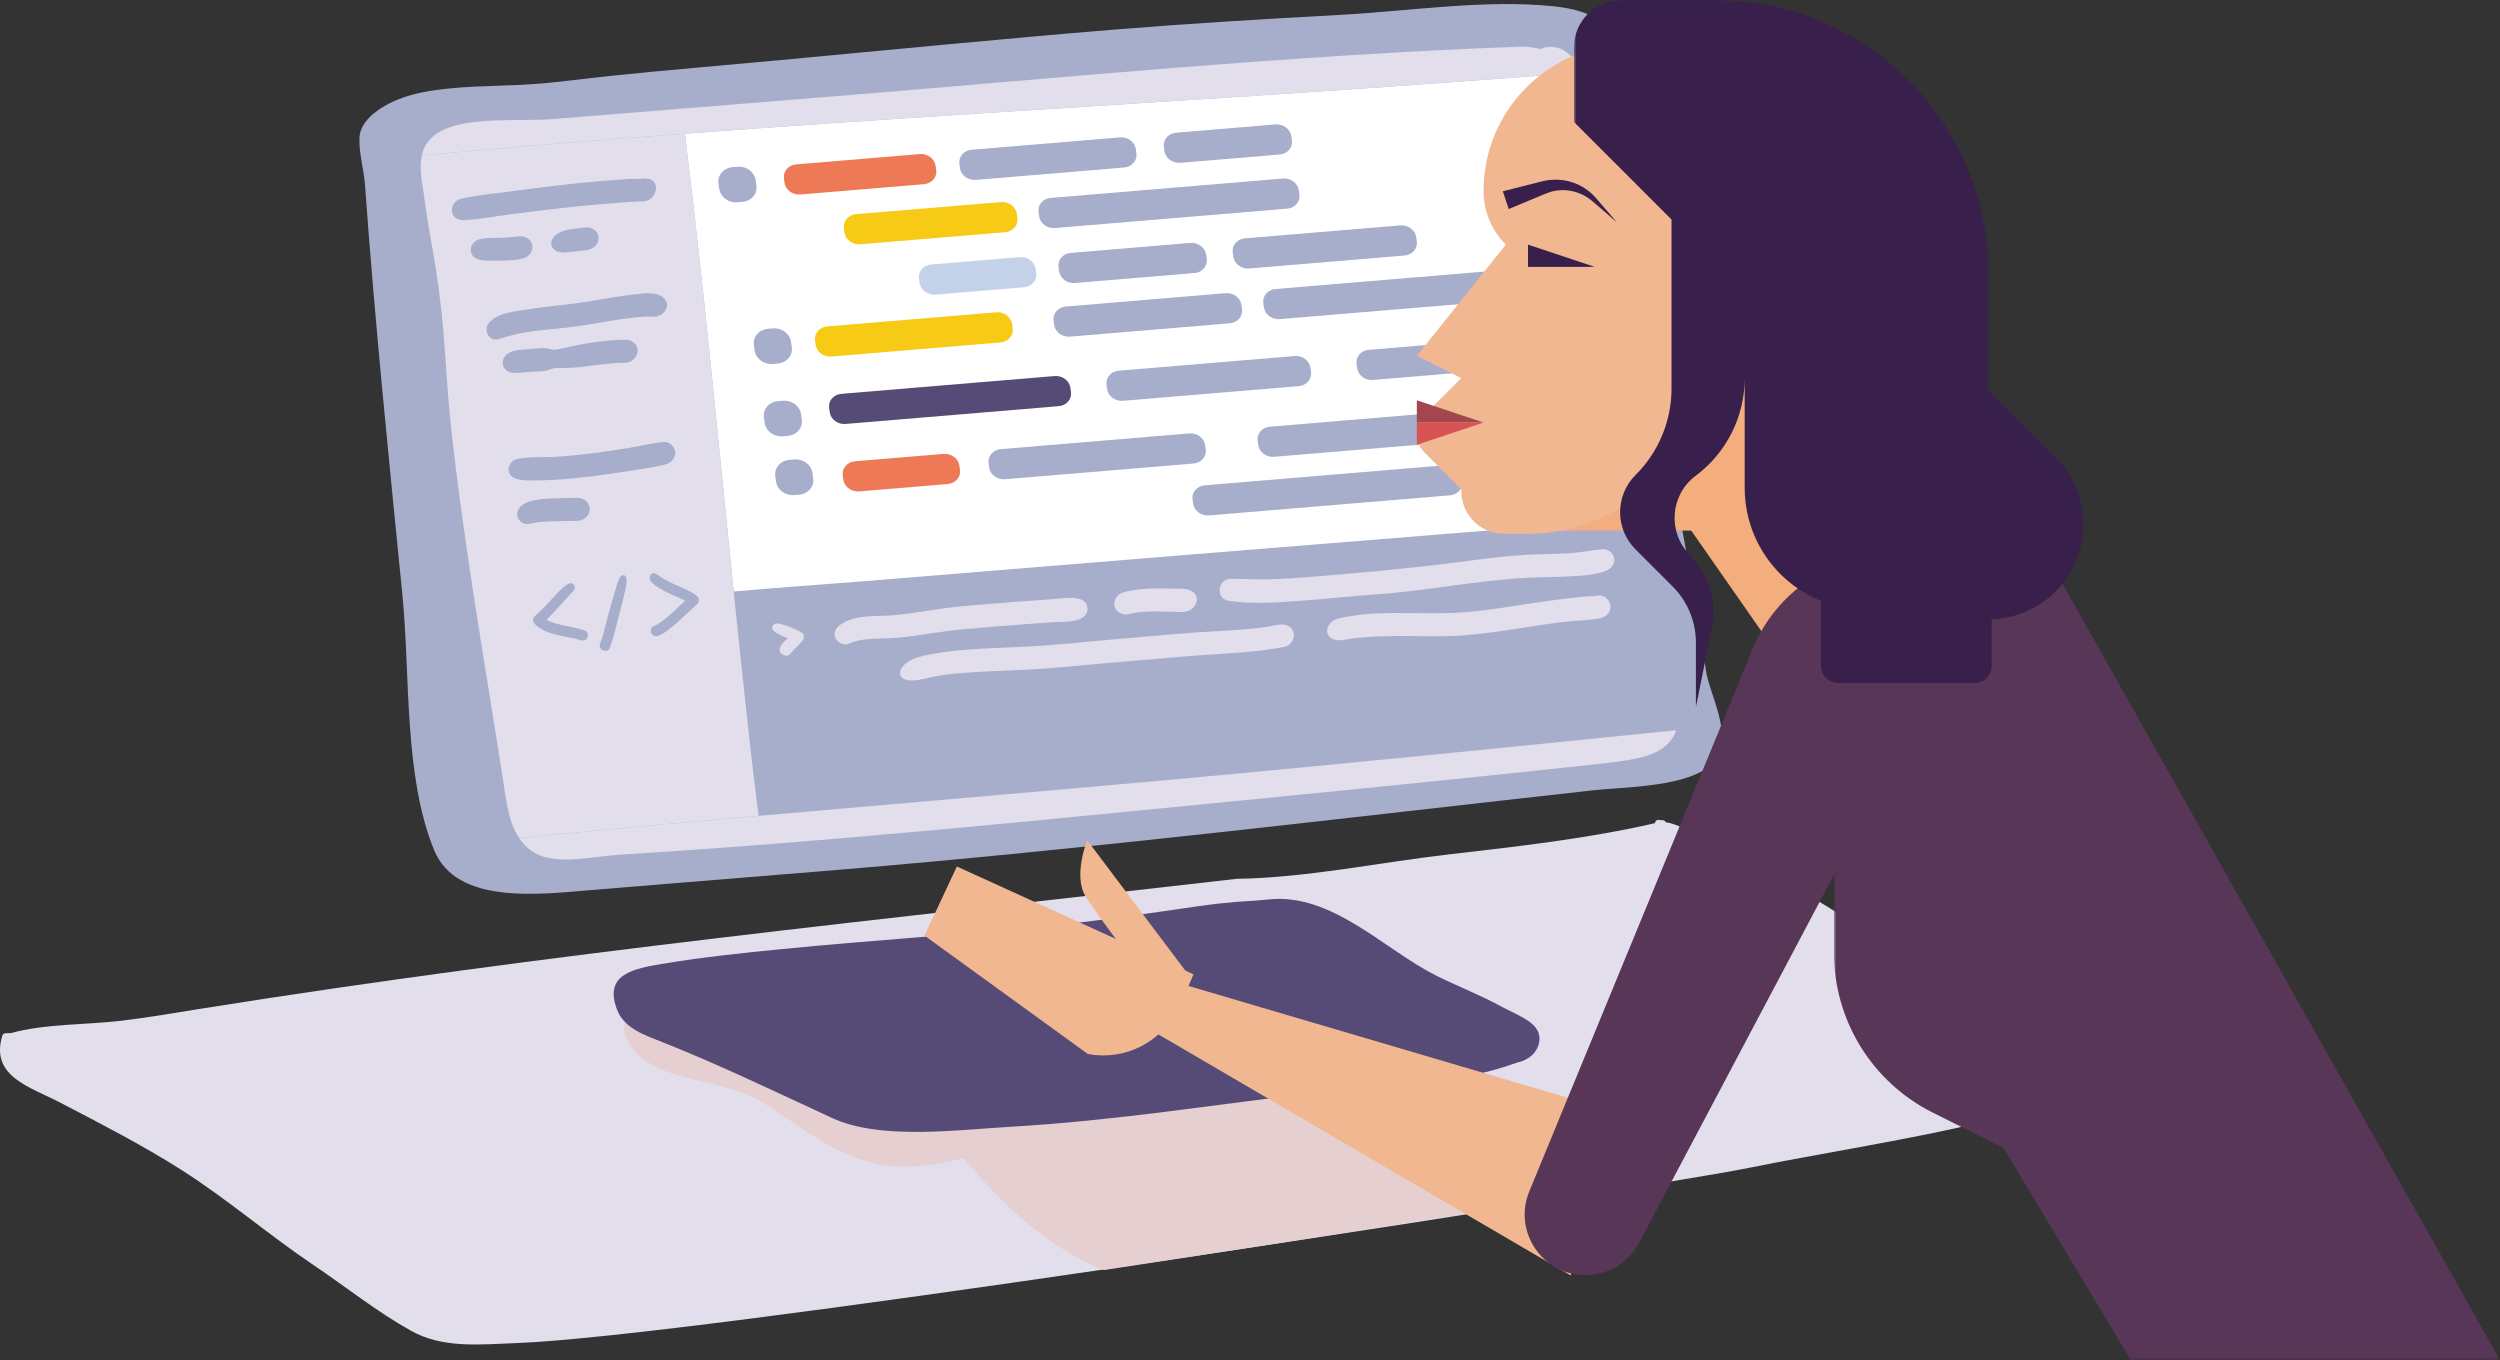 <?xml version="1.0" encoding="UTF-8"?>
<svg width="500px" height="272px" viewBox="0 0 500 272" version="1.1" xmlns="http://www.w3.org/2000/svg" xmlns:xlink="http://www.w3.org/1999/xlink">
    <rect x="0" y="0" width="500" height="272" fill="#333333" stroke="none"/>
    <title>B632AC39-86B3-4632-8C35-110CE7791163</title>
    <defs>
        <polygon id="path-1" points="0 0 133.209 0 133.209 161.105 0 161.105"></polygon>
        <polygon id="path-3" points="0 0 82.926 0 82.926 141.462 0 141.462"></polygon>
    </defs>
    <g id="Page-1" stroke="none" stroke-width="1" fill="none" fill-rule="evenodd">
        <g id="CW_Job-details-page" transform="translate(-766, -148)">
            <g id="Group-129" transform="translate(766, 148)">
                <path d="M411.912,215.257 C411.315,223.332 402.344,222.817 395.57,224.577 C384.73,227.398 362.168,231.034 349.808,233.569 C347.121,234.118 340.036,235.343 329.867,237.015 C305.433,241.038 263.174,247.664 221.275,253.816 C170.867,261.217 120.978,267.935 103.274,268.619 C95.793,268.908 88.535,269.696 82.194,266.148 C75.242,262.262 69.23,257.408 62.691,253.008 C58.17,249.961 53.859,246.665 49.53,243.391 C45.202,240.127 40.847,236.885 36.237,233.954 C28.537,229.062 20.342,224.844 12.19,220.596 C5.921,217.333 -2.005,215.308 0.462,207.131 C0.538,206.876 0.763,206.681 1.055,206.654 C1.406,206.626 1.756,206.629 2.113,206.632 C9.127,204.708 17.193,204.996 24.38,204.133 C29.81,203.478 35.227,202.536 40.632,201.672 C109.313,190.698 178.388,183.702 247.377,175.759 C261.231,175.579 275.928,172.469 289.766,170.88 C303.266,169.326 317.645,167.715 330.976,164.638 C331.034,164.228 331.375,163.861 331.91,164.001 C332.115,164.06 332.359,164.026 332.599,164.038 C332.865,164.058 333.056,164.256 333.164,164.47 C334.319,164.532 336.035,165.35 336.434,165.523 C339.512,166.83 342.464,168.358 345.397,169.907 C359.328,177.208 372.819,185.457 385.127,194.737 C389.408,197.964 393.714,201.175 398.293,204.036 C400.483,205.411 402.685,206.761 404.859,208.159 C406.554,209.254 408.249,210.35 409.901,211.493 C410.606,211.976 411.293,212.476 411.982,212.975 C411.982,213.284 411.982,213.584 411.968,213.885 C411.959,214.301 411.949,214.756 411.912,215.257" id="Fill-1" fill="#E2DEEB"></path>
                <path d="M327.358,236.943 C327.038,237.152 326.711,237.352 326.384,237.544 C301.899,241.25 262.939,247.604 220.792,254.01 C219.161,253.362 217.567,252.631 216.037,251.821 C207.044,247.083 199.956,240.095 193.608,232.683 C193.319,232.336 193.021,231.996 192.747,231.65 C187.665,232.889 182.523,233.707 177.318,233.067 C169.438,232.104 163.269,227.705 157.163,223.52 C154.351,221.602 151.475,219.623 148.173,218.428 C145.076,217.311 141.779,216.662 138.556,215.862 C133.228,214.545 127.286,212.587 125.182,207.41 C124.505,205.753 124.717,203.826 126.293,202.563 C126.493,202.402 126.709,202.27 126.925,202.139 C126.754,202.047 126.584,201.954 126.424,201.846 C125.997,201.561 126.515,200.93 126.963,201.137 C127.335,201.315 127.737,201.445 128.156,201.546 C128.912,201.268 129.729,201.115 130.55,201.023 C130.476,200.853 130.436,200.667 130.431,200.46 C130.413,199.558 131.239,198.757 132.209,198.688 C134.391,198.549 136.604,198.61 138.774,198.696 C139.314,198.718 139.78,198.888 140.096,199.197 C140.666,198.972 141.229,198.741 141.815,198.519 C142.42,198.295 142.801,198.788 142.734,199.258 C143.046,199.173 143.36,199.081 143.681,198.996 C147.619,197.948 151.566,197.225 155.619,196.846 C159.738,196.461 163.863,196.298 167.985,196.168 C174.894,195.959 181.816,195.837 188.718,195.135 C195.747,194.426 202.763,193.618 209.801,193.047 C219.591,192.239 229.443,191.691 239.215,192 C243.715,192.138 248.231,192.439 252.629,193.217 C256.014,193.81 259.524,194.658 262.423,196.36 C264.911,197.817 266.825,199.859 267.156,202.686 C267.484,205.56 265.948,208.242 263.707,210.261 C262.814,211.061 261.842,211.786 260.831,212.449 C264.465,214.583 267.902,216.979 271.58,219.06 C275.736,221.402 280.154,223.221 284.984,224.169 C290.309,225.224 295.841,225.371 301.298,225.67 C306.639,225.964 312.034,226.348 317.14,227.751 C322.395,229.184 323.902,230.595 327.681,234.208 C328.505,235.002 328.436,236.265 327.358,236.943" id="Fill-3" fill="#E5CFD1"></path>
                <path d="M306.353,211.09 C305.647,211.707 304.636,212.275 303.633,212.444 C303.259,212.576 302.886,212.7 302.563,212.81 C300.039,213.699 297.421,214.414 294.803,214.946 C289.899,215.951 284.935,216.344 279.974,216.785 C274.767,217.25 269.551,217.804 264.349,218.405 C253.934,219.616 243.54,221.044 233.134,222.352 C222.778,223.653 212.407,224.752 202.021,225.364 C191.156,225.995 176.05,228.03 166.455,223.612 C155.194,218.427 144.037,213.007 132.46,208.421 C128.991,207.045 124.932,205.708 123.486,202.118 C120.505,194.722 126.922,193.696 132.807,192.715 C140.538,191.425 148.323,190.615 156.099,189.844 C174.702,188.001 193.341,186.886 211.945,184.937 C221.294,183.957 230.556,182.556 239.871,181.206 C242.244,180.866 244.629,180.598 247.013,180.394 C249.197,180.208 251.401,180.152 253.581,179.901 C266.262,178.438 276.898,189.929 287.086,195.044 C291.379,197.199 295.912,198.94 300.126,201.23 C301.604,202.022 303.168,202.705 304.617,203.537 C305.899,204.266 307.269,205.224 307.727,206.648 C308.219,208.186 307.619,209.96 306.353,211.09" id="Fill-5" fill="#564B76"></path>
                <path d="M341.303,153.676 C335.946,157.443 324.176,157.443 318.849,158.034 C268.335,163.648 217.9,169.799 167.407,173.991 C151.032,175.35 134.659,176.64 118.286,178.01 C107.574,178.906 91.31,180.928 86.831,170.035 C80.72,155.172 82.081,135.119 80.474,118.926 C77.769,91.673 74.973,64.459 73.007,37.076 C72.781,33.928 71.807,30.857 71.885,27.669 C71.962,24.49 75.036,22.102 77.965,20.634 C81.889,18.654 86.224,18.042 90.442,17.637 C95.69,17.145 100.914,17.199 106.15,16.854 C111.518,16.504 116.911,15.71 122.294,15.157 C133.395,14.018 144.489,13.091 155.591,12.062 C177.855,10.003 200.123,7.785 222.389,5.957 C237.627,4.711 252.851,3.804 268.068,2.975 C281.896,2.224 297.126,-0.163 310.648,1.252 C313.424,1.543 316.27,2.073 318.582,3.379 C326.733,7.99 326.431,24.41 327.506,32.529 C329.724,49.282 329.752,66.321 332.375,82.949 C335.071,100.036 338.834,116.865 341.177,134.036 C341.837,138.882 346.881,147.19 342.867,152.233 C342.441,152.768 341.914,153.246 341.303,153.676" id="Fill-7" fill="#A6AECC"></path>
                <path d="M335.241,146.044 C301.785,149.439 268.328,152.841 234.85,155.882 C207.146,158.395 179.432,160.722 151.73,163.17 C151.536,161.733 151.354,160.296 151.181,158.859 C150.838,156.105 150.515,153.352 150.193,150.598 C149.826,147.353 149.511,144.469 149.194,141.585 C148.726,137.264 148.267,132.943 147.809,128.623 C147.622,126.881 147.444,125.146 147.269,123.403 C147.213,122.93 147.159,122.457 147.124,121.984 C147.052,121.261 146.972,120.528 146.901,119.806 C146.848,119.306 146.794,118.805 146.741,118.303 C155.355,117.515 163.996,116.95 172.606,116.255 C194.396,114.483 216.187,112.685 237.988,110.914 C259.867,109.134 281.748,107.372 303.626,105.611 C309.184,105.156 314.743,104.72 320.321,104.265 C323.532,104.007 326.745,103.747 329.957,103.488 C330.055,104.09 330.142,104.692 330.22,105.295 C330.44,106.797 330.66,108.29 330.87,109.792 C330.937,110.21 330.996,110.627 331.053,111.044 C331.074,111.22 331.104,111.396 331.125,111.572 C331.793,116.292 332.329,121.02 333.404,125.638 C334.426,129.931 335.446,134.26 335.806,138.711 C336.068,141.854 335.88,144.228 335.241,146.044" id="Fill-9" fill="#A6AECC"></path>
                <path d="M329.957,103.488 C326.745,103.747 323.533,104.007 320.321,104.266 C314.742,104.72 309.185,105.156 303.626,105.61 C281.747,107.373 259.867,109.135 237.987,110.914 C216.188,112.685 194.395,114.484 172.606,116.255 C163.997,116.951 155.354,117.516 146.741,118.303 C145.182,103.172 143.701,88.032 142.142,72.89 C141.187,63.645 140.201,54.412 139.155,45.176 C138.639,40.605 138.105,36.025 137.539,31.464 C137.344,29.897 137.178,28.311 136.992,26.735 C176.378,23.796 215.772,21.478 255.17,18.882 C275.554,17.537 295.935,16.054 316.31,14.505 C317.907,17.945 318.415,21.756 318.78,25.567 C319.676,34.987 319.913,44.538 321.122,53.901 C321.961,60.299 323.601,66.493 324.866,72.77 C326.167,79.14 327.253,85.566 328.261,92 C328.846,95.829 329.412,99.658 329.957,103.488" id="Fill-11" fill="#FFFFFF"></path>
                <path d="M204.802,57.453 L187.073,58.932 C185.526,59.061 184.111,58.004 183.913,56.572 L183.796,55.734 C183.599,54.301 184.693,53.035 186.24,52.907 L203.967,51.427 C205.515,51.298 206.93,52.356 207.128,53.787 L207.243,54.625 C207.442,56.058 206.349,57.323 204.802,57.453" id="Fill-13" fill="#C3D2E8"></path>
                <path d="M189.556,96.804 L171.828,98.282 C170.281,98.411 168.866,97.354 168.667,95.922 L168.552,95.084 C168.353,93.652 169.447,92.387 170.994,92.257 L188.721,90.779 C190.269,90.649 191.684,91.707 191.883,93.139 L191.998,93.977 C192.197,95.409 191.103,96.674 189.556,96.804" id="Fill-15" fill="#EE7957"></path>
                <path d="M155.57,72.71 L154.537,72.796 C152.769,72.944 151.153,71.737 150.927,70.101 L150.773,68.993 C150.547,67.357 151.795,65.911 153.562,65.763 L154.596,65.677 C156.363,65.53 157.979,66.737 158.205,68.373 L158.359,69.481 C158.586,71.117 157.337,72.562 155.57,72.71" id="Fill-17" fill="#A6AECC"></path>
                <path d="M157.572,87.18 L156.539,87.266 C154.771,87.413 153.155,86.206 152.929,84.571 L152.775,83.462 C152.549,81.826 153.799,80.381 155.566,80.233 L156.599,80.148 C158.365,79.999 159.982,81.206 160.208,82.842 L160.362,83.95 C160.588,85.586 159.339,87.032 157.572,87.18" id="Fill-19" fill="#A6AECC"></path>
                <path d="M159.85,98.926 L158.817,99.012 C157.049,99.16 155.433,97.953 155.207,96.317 L155.053,95.209 C154.827,93.572 156.075,92.128 157.842,91.979 L158.876,91.894 C160.643,91.746 162.259,92.953 162.485,94.589 L162.639,95.697 C162.866,97.333 161.616,98.779 159.85,98.926" id="Fill-21" fill="#A6AECC"></path>
                <path d="M148.494,40.378 L147.461,40.464 C145.694,40.611 144.077,39.404 143.851,37.768 L143.697,36.66 C143.471,35.023 144.719,33.579 146.486,33.431 L147.52,33.345 C149.287,33.197 150.903,34.404 151.13,36.04 L151.283,37.148 C151.51,38.784 150.26,40.23 148.494,40.378" id="Fill-23" fill="#A6AECC"></path>
                <path d="M184.798,36.838 L160.066,38.902 C158.519,39.031 157.104,37.975 156.906,36.543 L156.789,35.705 C156.592,34.273 157.685,33.006 159.232,32.877 L183.965,30.814 C185.512,30.684 186.927,31.741 187.126,33.175 L187.242,34.011 C187.44,35.444 186.345,36.709 184.798,36.838" id="Fill-25" fill="#EE7957"></path>
                <path d="M255.939,30.904 L236.051,32.562 C234.505,32.691 233.089,31.635 232.891,30.203 L232.775,29.366 C232.577,27.933 233.67,26.667 235.218,26.538 L255.105,24.878 C256.653,24.749 258.068,25.806 258.266,27.238 L258.383,28.076 C258.581,29.509 257.487,30.775 255.939,30.904" id="Fill-27" fill="#A6AECC"></path>
                <path d="M224.842,33.498 L195.156,35.975 C193.609,36.104 192.194,35.048 191.996,33.615 L191.88,32.777 C191.682,31.345 192.775,30.078 194.323,29.949 L224.007,27.473 C225.555,27.344 226.97,28.401 227.168,29.833 L227.283,30.671 C227.482,32.103 226.389,33.37 224.842,33.498" id="Fill-29" fill="#A6AECC"></path>
                <path d="M257.439,41.733 L210.98,45.61 C209.433,45.738 208.017,44.682 207.82,43.25 L207.703,42.413 C207.505,40.98 208.598,39.713 210.145,39.584 L256.606,35.708 C258.152,35.58 259.567,36.637 259.765,38.069 L259.881,38.906 C260.079,40.339 258.985,41.605 257.439,41.733" id="Fill-31" fill="#A6AECC"></path>
                <path d="M238.909,54.607 L214.978,56.604 C213.431,56.732 212.016,55.676 211.818,54.244 L211.702,53.407 C211.504,51.974 212.597,50.708 214.144,50.579 L238.076,48.582 C239.622,48.453 241.037,49.511 241.236,50.943 L241.351,51.78 C241.55,53.213 240.456,54.479 238.909,54.607" id="Fill-33" fill="#A6AECC"></path>
                <path d="M280.916,51.102 L249.825,53.697 C248.278,53.825 246.863,52.769 246.664,51.337 L246.549,50.499 C246.35,49.067 247.444,47.801 248.991,47.672 L280.082,45.077 C281.629,44.949 283.045,46.006 283.243,47.438 L283.358,48.275 C283.557,49.708 282.464,50.974 280.916,51.102" id="Fill-35" fill="#A6AECC"></path>
                <path d="M245.962,64.659 L213.986,67.327 C212.439,67.456 211.024,66.399 210.826,64.967 L210.709,64.129 C210.511,62.697 211.604,61.431 213.152,61.302 L245.128,58.634 C246.675,58.505 248.09,59.562 248.289,60.994 L248.405,61.832 C248.602,63.264 247.509,64.53 245.962,64.659" id="Fill-37" fill="#A6AECC"></path>
                <path d="M311.511,59.191 L255.942,63.826 C254.395,63.955 252.98,62.899 252.781,61.466 L252.666,60.629 C252.468,59.197 253.562,57.931 255.108,57.802 L310.677,53.165 C312.224,53.036 313.639,54.093 313.838,55.526 L313.954,56.363 C314.152,57.795 313.059,59.062 311.511,59.191" id="Fill-39" fill="#A6AECC"></path>
                <path d="M259.762,77.227 L224.578,80.162 C223.032,80.291 221.616,79.235 221.418,77.802 L221.302,76.965 C221.104,75.533 222.197,74.267 223.745,74.138 L258.928,71.202 C260.475,71.073 261.891,72.129 262.089,73.562 L262.205,74.4 C262.403,75.832 261.31,77.098 259.762,77.227" id="Fill-41" fill="#A6AECC"></path>
                <path d="M312.332,72.841 L274.588,75.991 C273.041,76.12 271.626,75.063 271.428,73.629 L271.313,72.792 C271.114,71.36 272.207,70.094 273.754,69.965 L311.499,66.816 C313.045,66.686 314.46,67.745 314.659,69.177 L314.775,70.014 C314.972,71.447 313.879,72.712 312.332,72.841" id="Fill-43" fill="#A6AECC"></path>
                <path d="M290.008,99.063 L241.786,103.087 C240.239,103.216 238.824,102.159 238.625,100.727 L238.51,99.888 C238.312,98.457 239.405,97.19 240.952,97.061 L289.174,93.038 C290.721,92.91 292.137,93.967 292.335,95.399 L292.451,96.236 C292.649,97.669 291.556,98.935 290.008,99.063" id="Fill-45" fill="#A6AECC"></path>
                <path d="M238.708,92.703 L200.99,95.849 C199.443,95.979 198.027,94.922 197.829,93.489 L197.713,92.652 C197.515,91.219 198.608,89.954 200.156,89.824 L237.874,86.678 C239.421,86.549 240.836,87.606 241.035,89.038 L241.15,89.876 C241.348,91.308 240.254,92.574 238.708,92.703" id="Fill-47" fill="#A6AECC"></path>
                <path d="M292.523,88.213 L254.805,91.36 C253.258,91.49 251.842,90.432 251.644,89 L251.528,88.163 C251.33,86.729 252.424,85.464 253.972,85.335 L291.69,82.188 C293.236,82.06 294.651,83.117 294.85,84.549 L294.966,85.386 C295.164,86.819 294.071,88.085 292.523,88.213" id="Fill-49" fill="#A6AECC"></path>
                <path d="M200.094,68.486 L166.287,71.307 C164.738,71.435 163.324,70.378 163.126,68.946 L163.01,68.109 C162.811,66.675 163.905,65.41 165.452,65.282 L199.26,62.46 C200.807,62.331 202.222,63.389 202.421,64.821 L202.537,65.659 C202.735,67.091 201.641,68.357 200.094,68.486" id="Fill-51" fill="#F6CA15"></path>
                <path d="M201.041,46.439 L172.054,48.857 C170.507,48.986 169.092,47.929 168.893,46.497 L168.777,45.659 C168.58,44.227 169.673,42.962 171.22,42.832 L200.206,40.414 C201.754,40.285 203.169,41.342 203.367,42.774 L203.483,43.612 C203.681,45.044 202.588,46.31 201.041,46.439" id="Fill-53" fill="#F6CA15"></path>
                <path d="M211.756,81.233 L169.101,84.791 C167.555,84.92 166.14,83.863 165.941,82.431 L165.825,81.593 C165.627,80.16 166.72,78.894 168.268,78.766 L210.922,75.207 C212.469,75.078 213.885,76.135 214.083,77.568 L214.2,78.406 C214.397,79.837 213.304,81.103 211.756,81.233" id="Fill-55" fill="#564B76"></path>
                <path d="M335.241,146.044 C335.098,146.462 334.937,146.843 334.737,147.203 C332.392,151.293 327.292,151.961 319.438,152.813 C286.986,156.338 254.546,159.48 222.094,162.66 C199.901,164.839 175.787,167.12 152.492,168.937 C151.938,168.984 151.385,169.021 150.831,169.068 C141.922,169.753 133.146,170.375 124.647,170.895 C116.721,171.375 109.057,173.88 104.579,168.612 C104.305,168.297 104.044,167.955 103.803,167.583 C106.443,167.324 109.094,167.063 111.744,166.814 C125.065,165.553 138.403,164.348 151.73,163.17 C179.432,160.722 207.146,158.395 234.85,155.882 C268.328,152.841 301.785,149.439 335.241,146.044" id="Fill-57" fill="#E2DEEB"></path>
                <path d="M316.309,14.505 C295.935,16.054 275.554,17.537 255.17,18.882 C215.772,21.478 176.379,23.796 136.993,26.735 C135.1,26.865 133.198,27.004 131.305,27.152 C115.662,28.339 100.013,29.638 84.367,31.083 C84.447,30.713 84.546,30.342 84.686,29.989 C85.221,28.617 86.179,27.383 87.837,26.401 C93.222,23.203 104.39,24.314 110.301,23.833 C118.417,23.184 126.521,22.526 134.638,21.868 C135.182,21.83 135.715,21.784 136.259,21.737 C145.693,20.978 155.128,20.207 164.574,19.447 C211.072,15.693 257.7,11.028 304.076,9.332 C305.393,9.285 306.844,9.498 308.199,9.841 C308.286,9.72 308.411,9.628 308.584,9.591 C312.135,8.627 314.462,11.028 315.784,13.457 C315.885,13.625 315.967,13.783 316.049,13.949 C316.139,14.135 316.228,14.32 316.309,14.505" id="Fill-59" fill="#E2DEEB"></path>
                <path d="M151.73,163.17 C138.403,164.348 125.065,165.553 111.744,166.814 C109.094,167.064 106.443,167.324 103.803,167.584 C103.599,167.277 103.406,166.954 103.223,166.611 C101.858,164.042 101.396,161.093 100.951,158.191 C97.194,133.779 92.783,109.43 90.142,84.776 C89.488,78.712 89.194,72.612 88.701,66.53 C88.197,60.429 87.366,54.458 86.275,48.487 C85.749,45.613 85.292,42.739 84.917,39.846 C84.571,37.157 83.732,33.921 84.367,31.084 C100.013,29.637 115.662,28.339 131.305,27.152 C133.198,27.004 135.1,26.865 136.992,26.735 C137.178,28.311 137.343,29.898 137.54,31.464 C138.105,36.025 138.64,40.606 139.156,45.177 C140.202,54.411 141.186,63.646 142.142,72.891 C144.058,91.471 145.842,110.061 147.809,128.624 C148.267,132.944 148.726,137.264 149.194,141.584 C149.511,144.469 149.826,147.353 150.152,150.227 C150.515,153.352 150.838,156.105 151.181,158.859 C151.354,160.296 151.536,161.733 151.73,163.17" id="Fill-61" fill="#E2DEEB"></path>
                <path d="M128.085,35.781 C127.768,35.824 126.773,35.732 126.283,35.76 C125.572,35.801 124.861,35.848 124.151,35.897 C122.638,36.002 121.124,36.123 119.612,36.257 C116.553,36.528 113.497,36.849 110.444,37.213 C107.463,37.569 104.486,37.957 101.509,38.361 C98.393,38.784 95.152,39.039 92.088,39.794 C90.191,40.261 89.687,43.19 91.598,43.82 C92.25,44.035 92.717,44.075 93.155,44.003 C95.953,43.863 98.799,43.298 101.579,42.931 C104.636,42.528 107.694,42.141 110.755,41.792 C116.73,41.107 122.714,40.535 128.706,40.248 C130.184,40.177 131.021,39.029 131.173,37.795 C131.397,35.979 129.499,35.418 128.085,35.781" id="Fill-63" fill="#A6AECC"></path>
                <path d="M106.452,49.087 C106.277,47.981 105.245,47.21 104.017,47.262 C103.384,47.29 102.756,47.398 102.124,47.455 C101.467,47.512 100.81,47.548 100.154,47.57 C98.734,47.619 97.203,47.463 95.816,47.87 C94.878,48.147 94.095,49.09 94.151,50.005 C94.174,50.376 94.286,50.727 94.48,51.047 C94.785,51.551 95.322,51.768 95.885,51.939 C96.655,52.172 97.572,52.137 98.389,52.139 C99.024,52.142 99.659,52.14 100.296,52.124 C101.748,52.09 103.295,52.052 104.712,51.662 C105.898,51.336 106.619,50.153 106.452,49.087" id="Fill-65" fill="#A6AECC"></path>
                <path d="M118.436,45.705 C117.957,45.5 117.432,45.423 116.894,45.493 C116.664,45.523 116.435,45.556 116.207,45.585 C115.723,45.645 115.24,45.695 114.756,45.756 C113.244,45.948 111.451,46.299 110.593,47.633 C110.701,47.491 110.81,47.348 110.919,47.205 C110.646,47.505 110.42,47.8 110.319,48.185 C110.203,48.619 110.241,49.199 110.519,49.561 C110.879,50.029 111.339,50.317 111.957,50.431 L111.447,50.272 C111.919,50.455 112.4,50.538 112.921,50.502 C113.125,50.489 113.329,50.463 113.534,50.446 C113.932,50.413 114.332,50.369 114.73,50.325 C115.563,50.233 116.401,50.163 117.228,50.029 C117.518,49.99 117.666,49.962 117.812,49.924 C118.577,49.717 119.235,49.193 119.535,48.467 C119.966,47.423 119.536,46.177 118.436,45.705" id="Fill-67" fill="#A6AECC"></path>
                <path d="M133.316,60.439 C132.267,57.995 128.679,58.67 126.34,58.947 C123.735,59.253 121.144,59.697 118.557,60.153 C114.25,60.91 109.902,61.176 105.588,61.868 C103.18,62.256 99.491,62.548 97.818,64.532 C96.557,66.03 97.794,68.542 99.999,67.766 C104.182,66.294 108.386,66.051 112.911,65.569 C116.942,65.139 120.91,64.295 124.928,63.746 C126.223,63.569 127.525,63.406 128.825,63.335 C129.096,63.32 129.368,63.309 129.638,63.307 C130.312,63.33 130.575,63.36 130.825,63.345 C131.322,63.317 131.857,63.182 132.277,62.906 C133.064,62.39 133.69,61.313 133.316,60.439" id="Fill-69" fill="#A6AECC"></path>
                <path d="M124.993,67.941 C121.939,67.981 118.826,68.393 115.808,68.952 C114.52,69.19 113.26,69.531 111.978,69.792 C111.911,69.799 111.42,69.887 111.299,69.906 C111.049,69.946 110.763,69.976 110.393,69.913 C109.041,69.403 107.386,69.693 105.91,69.817 C104.527,69.933 102.772,69.919 101.579,70.714 C99.942,71.805 100.282,74.071 102.203,74.492 C103.41,74.756 104.873,74.435 106.11,74.363 C107.558,74.277 109.074,74.364 110.365,73.759 C111.075,73.522 111.482,73.63 112.28,73.614 C113.548,73.59 114.834,73.549 116.099,73.408 C119.094,73.075 122.05,72.563 125.062,72.553 C126.412,72.548 127.546,71.291 127.529,70.1 C127.509,68.8 126.346,67.923 124.993,67.941" id="Fill-71" fill="#A6AECC"></path>
                <path d="M132.557,88.414 C130.242,88.663 127.914,89.23 125.61,89.609 C123.119,90.018 120.622,90.39 118.117,90.696 C115.682,90.994 113.242,91.232 110.799,91.377 C108.373,91.521 105.716,91.264 103.338,91.832 C102.379,92.06 101.694,93.054 101.707,93.92 C101.722,94.909 102.465,95.53 103.406,95.815 C104.54,96.161 105.847,96.084 107.049,96.081 C108.322,96.077 109.594,96.037 110.868,95.963 C113.388,95.816 115.906,95.571 118.416,95.264 C120.843,94.966 123.264,94.607 125.68,94.213 C128.185,93.804 130.8,93.499 133.258,92.848 C134.06,92.571 134.767,91.949 134.986,91.125 C135.351,89.743 134.157,88.243 132.557,88.414" id="Fill-73" fill="#A6AECC"></path>
                <path d="M115.422,99.572 C114.05,99.596 112.678,99.605 111.306,99.662 C110.253,99.706 109.198,99.712 108.148,99.845 C106.725,100.024 105.034,100.328 104.028,101.413 C103.434,102.053 103.265,102.905 103.62,103.645 C103.946,104.324 104.796,104.91 105.667,104.791 C106.04,104.74 106.407,104.68 106.77,104.584 C107.532,104.457 108.019,104.384 108.514,104.351 C109.508,104.288 110.499,104.265 111.493,104.235 C112.827,104.195 114.16,104.196 115.491,104.184 C116.802,104.173 118.032,102.925 117.958,101.731 C117.878,100.439 116.82,99.547 115.422,99.572" id="Fill-75" fill="#A6AECC"></path>
                <path d="M160.421,126.577 C159.657,126.087 158.819,125.732 157.96,125.394 C157.495,125.212 157.019,125.054 156.535,124.913 C155.825,124.729 155.681,124.705 155.53,124.683 C155.156,124.626 154.71,124.792 154.533,125.133 C154.349,125.49 154.428,125.844 154.703,126.116 C155.252,126.66 156.052,127.001 156.772,127.323 C157.035,127.44 157.294,127.566 157.554,127.691 C156.975,128.174 156.408,128.675 156.071,129.317 C155.778,129.874 155.918,130.721 156.6,130.951 C157.01,131.168 157.464,131.235 157.868,130.97 C158.827,129.888 159.028,129.684 159.228,129.482 C159.646,129.054 160.074,128.635 160.468,128.188 C160.86,127.742 160.983,126.936 160.421,126.577" id="Fill-77" fill="#E2DEEB"></path>
                <path d="M216.361,119.966 C214.768,119.177 212.236,119.72 210.449,119.842 C208.386,119.981 206.324,120.13 204.261,120.286 C200.226,120.593 196.19,120.908 192.157,121.278 C187.651,121.69 183.198,122.647 178.691,123.043 C175.162,123.353 171.065,122.787 168.011,124.985 C167.096,125.642 166.623,126.672 167.115,127.655 C167.529,128.481 168.753,129.197 169.805,128.728 C172.882,127.355 176.469,127.858 179.722,127.532 C184.108,127.093 188.448,126.219 192.838,125.834 C196.815,125.485 200.792,125.158 204.769,124.857 C206.754,124.707 208.738,124.562 210.722,124.428 C212.498,124.308 214.892,124.526 216.446,123.564 C217.925,122.647 217.834,120.697 216.361,119.966" id="Fill-79" fill="#E2DEEB"></path>
                <path d="M238.647,118.438 C237.549,117.554 235.887,117.768 234.484,117.733 C233.394,117.706 232.303,117.685 231.21,117.693 C229.021,117.712 226.773,117.856 224.644,118.482 C223.405,118.845 222.532,120.221 222.945,121.354 C223.369,122.523 224.64,123.16 225.973,122.783 C226.192,122.721 226.41,122.663 226.632,122.613 C227.383,122.486 227.862,122.423 228.342,122.383 C229.354,122.298 230.369,122.278 231.379,122.282 C232.407,122.286 233.432,122.318 234.457,122.344 C235.65,122.373 237.213,122.631 238.244,121.879 C239.433,121.011 239.854,119.411 238.647,118.438" id="Fill-81" fill="#E2DEEB"></path>
                <path d="M322.833,111.654 C322.653,110.638 321.646,109.699 320.43,109.853 C318.169,110.054 315.952,110.535 313.673,110.663 C311.407,110.788 309.14,110.809 306.873,110.887 C301.964,111.057 297.056,111.723 292.172,112.364 C282.307,113.659 272.446,114.531 262.549,115.349 C259.824,115.575 257.097,115.758 254.369,115.849 C251.641,115.94 248.95,115.771 246.23,115.762 C243.493,115.752 243.053,119.727 245.688,120.15 C250.447,120.913 255.663,120.484 260.508,120.127 C265.355,119.77 270.196,119.236 275.045,118.898 C285.203,118.192 295.291,116.071 305.449,115.562 C308.068,115.429 310.685,115.429 313.304,115.298 C315.793,115.174 318.76,115.12 321.116,114.195 C322.239,113.753 323.035,112.796 322.833,111.654" id="Fill-83" fill="#E2DEEB"></path>
                <path d="M258.696,126.424 C258.293,125.123 256.95,124.713 255.61,124.968 C250.246,126.034 244.759,126.09 239.344,126.484 C233.552,126.904 227.761,127.455 221.971,127.948 C216.7,128.398 211.419,128.983 206.144,129.278 C201.774,129.521 197.404,129.605 193.036,129.963 C190.579,130.164 188.131,130.465 185.702,130.942 C183.706,131.336 181.054,132.012 180.174,133.93 C179.749,134.853 180.168,135.65 181.155,135.939 C182.743,136.405 184.956,135.695 186.718,135.338 C188.638,134.95 190.603,134.756 192.546,134.592 C196.874,134.228 201.203,134.149 205.531,133.926 C210.707,133.66 215.885,133.087 221.055,132.645 C226.791,132.154 232.525,131.649 238.261,131.183 C244.515,130.679 250.765,130.582 256.963,129.35 C258.297,129.086 259.034,127.515 258.696,126.424" id="Fill-85" fill="#E2DEEB"></path>
                <path d="M321.402,119.756 C320.949,119.266 320.217,119.05 319.511,119.104 C319.313,119.119 319.116,119.162 318.927,119.228 C316.952,119.238 314.94,119.502 312.982,119.736 C310.588,120.022 308.2,120.378 305.813,120.74 C301.129,121.452 296.421,122.251 291.702,122.525 C287.392,122.775 283.094,122.57 278.791,122.603 C276.645,122.62 274.484,122.672 272.338,122.91 C271.293,123.026 270.254,123.187 269.217,123.377 C268.045,123.591 266.71,123.778 265.956,124.76 C265.152,125.811 265.199,127.11 266.472,127.749 C267.587,128.308 268.706,127.973 269.915,127.789 C270.884,127.643 271.855,127.542 272.829,127.46 C274.986,127.278 277.142,127.209 279.298,127.201 C283.454,127.184 287.607,127.37 291.771,127.129 C296.33,126.866 300.881,126.109 305.405,125.422 C307.792,125.059 310.18,124.7 312.573,124.405 C314.951,124.113 317.399,124.106 319.756,123.718 C321.987,123.351 322.798,121.267 321.402,119.756" id="Fill-87" fill="#E2DEEB"></path>
                <polyline id="Fill-89" fill="#F4AD7D" points="308.941 106.116 338.246 106.116 355.497 130.848 373.372 112.974 356.537 53.324"></polyline>
                <polyline id="Fill-91" fill="#F1B790" points="322.604 222.224 225.008 193.447 222.61 201.58 314.134 255.088"></polyline>
                <path d="M372.324,35.584 L372.324,35.584 C372.324,20.844 360.375,8.896 345.636,8.896 L326.001,8.896 C309.823,8.896 296.707,22.012 296.707,38.189 C296.707,42.217 298.308,46.08 301.156,48.928 L283.364,71.167 L292.26,75.615 L284.937,82.94 C283.929,83.946 283.364,85.312 283.364,86.736 C283.364,88.16 283.929,89.525 284.937,90.532 L292.26,97.856 L292.26,98.227 C292.26,102.935 296.077,106.752 300.785,106.752 L305.604,106.752 C316.804,106.752 327.35,101.478 334.071,92.518 L350.083,71.167" id="Fill-93" fill="#F1B790"></path>
                <g id="Group-97" transform="translate(366.791, 110.891)">
                    <mask id="mask-2" fill="white">
                        <use xlink:href="#path-1"></use>
                    </mask>
                    <g id="Clip-96"></g>
                    <path d="M133.21,161.105 L42.395,0 L0,0 L0,79.653 C0,93.196 7.651,105.576 19.763,111.632 L33.916,118.709 L59.354,161.105" id="Fill-95" fill="#583657" mask="url(#mask-2)"></path>
                </g>
                <path d="M317.085,255.037 L317.085,255.037 C308.443,255.037 302.569,246.265 305.859,238.275 L350.562,129.711 C355.251,118.323 366.349,110.89 378.663,110.89 L400.707,110.89 L327.814,248.576 C325.71,252.551 321.582,255.037 317.085,255.037" id="Fill-98" fill="#583657"></path>
                <path d="M366.094,119.767 C364.826,117.547 365.693,79.946 365.989,68.474 L366.001,67.993 L384.107,58.94 L409.903,110.533 L408.469,111.249 L383.39,61.09 L367.579,68.996 C367.108,87.465 366.678,116.974 367.501,119.001 L366.094,119.767 Z" id="Fill-100" fill="#050606"></path>
                <polygon id="Fill-102" fill="#A34650" points="283.364 80.063 283.364 84.512 296.708 84.512"></polygon>
                <polyline id="Fill-104" fill="#D75455" points="296.708 84.512 283.364 88.96 283.364 84.512"></polyline>
                <polyline id="Fill-106" fill="#391F4C" points="305.604 48.928 318.948 53.376 305.604 53.376"></polyline>
                <path d="M323.396,44.48 C323.396,44.48 322.192,43.441 320.386,41.883 C319.934,41.494 319.445,41.071 318.927,40.625 C318.413,40.169 317.867,39.727 317.288,39.374 C316.098,38.631 314.663,38.164 313.227,38.051 C311.788,37.938 310.366,38.208 309.171,38.711 C307.797,39.283 306.515,39.818 305.416,40.276 C303.215,41.194 301.748,41.806 301.748,41.806 L300.565,38.257 C300.565,38.257 302.106,37.867 304.418,37.281 C305.576,36.988 306.927,36.646 308.375,36.28 C310.006,35.864 311.821,35.811 313.519,36.203 C315.216,36.594 316.781,37.392 317.984,38.416 C318.607,38.94 319.104,39.493 319.541,40.012 C319.988,40.529 320.41,41.018 320.799,41.47 C322.357,43.276 323.396,44.48 323.396,44.48" id="Fill-108" fill="#391F4C"></path>
                <path d="M356.789,80.837 C354.322,80.837 352.013,79.497 350.805,77.272 L348.015,72.132 L349.424,71.367 L352.214,76.507 C353.286,78.482 355.491,79.543 357.705,79.153 C359.661,78.806 361.228,77.407 361.792,75.502 L366.788,58.645 C367.515,56.192 366.839,53.549 365.024,51.746 C362.775,49.511 359.301,49.085 356.577,50.707 L350.792,54.153 L349.973,52.776 L355.757,49.331 C359.11,47.332 363.384,47.859 366.154,50.61 C368.387,52.828 369.219,56.082 368.325,59.101 L363.329,75.957 C362.591,78.448 360.543,80.277 357.985,80.731 C357.585,80.802 357.185,80.837 356.789,80.837" id="Fill-110" fill="#221F1F"></path>
                <path d="M392.839,73.17 L411.132,91.463 C418.54,98.871 418.54,110.883 411.132,118.292 C403.723,125.701 391.712,125.701 384.302,118.292 L378.205,112.194" id="Fill-112" fill="#391F4C"></path>
                <g id="Group-116" transform="translate(314.791, 0)">
                    <mask id="mask-4" fill="white">
                        <use xlink:href="#path-3"></use>
                    </mask>
                    <g id="Clip-115"></g>
                    <path d="M34.146,43.902 L34.146,75.627 C34.146,83.292 30.536,90.511 24.405,95.11 L24.331,95.166 C19.213,99.004 18.681,106.486 23.205,111.009 L23.276,111.08 C27.019,114.824 28.644,120.19 27.606,125.382 L24.389,141.462 L24.389,128.509 C24.389,124.31 22.721,120.282 19.752,117.312 L12.311,109.872 C8.206,105.766 8.206,99.11 12.311,95.004 L12.379,94.937 C16.946,90.37 19.512,84.176 19.512,77.716 L19.512,43.902 L0,24.389 L0,9.485 C0,4.247 4.246,-8.01333758e-05 9.485,-8.01333758e-05 L28.209,-8.01333758e-05 C38.464,-8.01333758e-05 48.513,2.882 57.209,8.317 C73.207,18.315 82.926,35.851 82.926,54.717 L82.926,97.56 C82.926,111.03 72.006,121.95 58.536,121.95 L58.536,121.95 C45.065,121.95 34.146,111.03 34.146,97.56 L34.146,87.804" id="Fill-114" fill="#391F4C" mask="url(#mask-4)"></path>
                </g>
                <path d="M367.616,136.584 L394.92,136.584 C396.808,136.584 398.341,135.053 398.341,133.162 L398.341,105.859 C398.341,103.97 396.808,102.439 394.92,102.439 L367.616,102.439 C365.726,102.439 364.194,103.97 364.194,105.859 L364.194,133.162 C364.194,135.053 365.726,136.584 367.616,136.584" id="Fill-117" fill="#391F4C"></path>
                <path d="M238.694,194.865 L191.376,173.3 L184.898,187.121 L217.549,210.787 C224.987,212.216 232.445,208.415 235.66,201.558 L237.694,197.217" id="Fill-119" fill="#F1B790"></path>
                <path d="M238.346,195.826 L217.433,168.034 C217.433,168.034 214.589,175.187 217.098,179.248 C219.607,183.309 228.064,194.23 228.064,194.23" id="Fill-121" fill="#F1B790"></path>
                <path d="M116.944,126.085 C115.396,125.582 113.782,125.336 112.202,124.964 C111.459,124.788 110.747,124.592 110.031,124.3 C109.865,124.232 109.699,124.16 109.536,124.081 C109.502,124.064 109.386,124.003 109.3,123.959 C110.139,123.157 110.924,122.297 111.697,121.431 C112.725,120.283 113.811,119.179 114.795,117.996 C115.061,117.675 115.013,117.174 114.726,116.889 C114.408,116.575 113.993,116.577 113.621,116.798 C112.29,117.592 111.253,118.825 110.219,119.964 C109.203,121.083 108.185,122.197 107.026,123.171 C106.625,123.509 106.402,124.214 106.811,124.654 C109.146,127.167 113.206,127.095 116.115,128.041 C116.659,128.218 117.27,128.038 117.508,127.477 C117.716,126.985 117.493,126.263 116.944,126.085" id="Fill-123" fill="#A6AECC"></path>
                <path d="M124.587,115.037 C124.05,115.092 123.833,115.781 123.648,116.209 C123.411,116.758 123.255,117.342 123.089,117.917 C122.716,119.213 122.34,120.509 121.968,121.805 C121.516,123.374 121.137,124.959 120.74,126.541 C120.658,126.811 120.624,126.918 120.588,127.025 C120.514,127.247 120.437,127.468 120.361,127.689 C120.214,128.112 120.054,128.538 119.963,128.977 C119.721,130.133 121.618,130.694 121.979,129.542 C122.241,128.706 122.564,127.885 122.787,127.039 C123.219,125.386 123.606,123.721 124.053,122.07 C124.405,120.765 124.745,119.462 125.032,118.14 C125.158,117.562 125.79,114.912 124.587,115.037" id="Fill-125" fill="#A6AECC"></path>
                <path d="M139.393,119.181 C138.158,118.246 136.703,117.665 135.295,117.048 C134.571,116.729 133.846,116.402 133.152,116.024 C132.448,115.641 131.833,115.099 131.125,114.736 C130.263,114.294 129.667,115.404 130.069,116.081 C130.466,116.75 131.26,117.271 131.912,117.667 C132.645,118.114 133.406,118.497 134.189,118.849 C135.131,119.272 136.114,119.655 137.024,120.158 C136.144,120.974 135.28,121.808 134.385,122.607 C133.717,123.204 133.035,123.789 132.314,124.322 C132.023,124.536 131.725,124.741 131.415,124.927 C131.027,125.109 130.896,125.149 130.775,125.209 C129.734,125.721 130.047,127.307 131.27,127.217 C132.017,127.162 132.761,126.611 133.35,126.195 C134.103,125.661 134.808,125.06 135.499,124.448 C136.819,123.281 138.057,122.026 139.376,120.86 C139.876,120.417 139.978,119.623 139.393,119.181" id="Fill-127" fill="#A6AECC"></path>
            </g>
        </g>
    </g>
</svg>